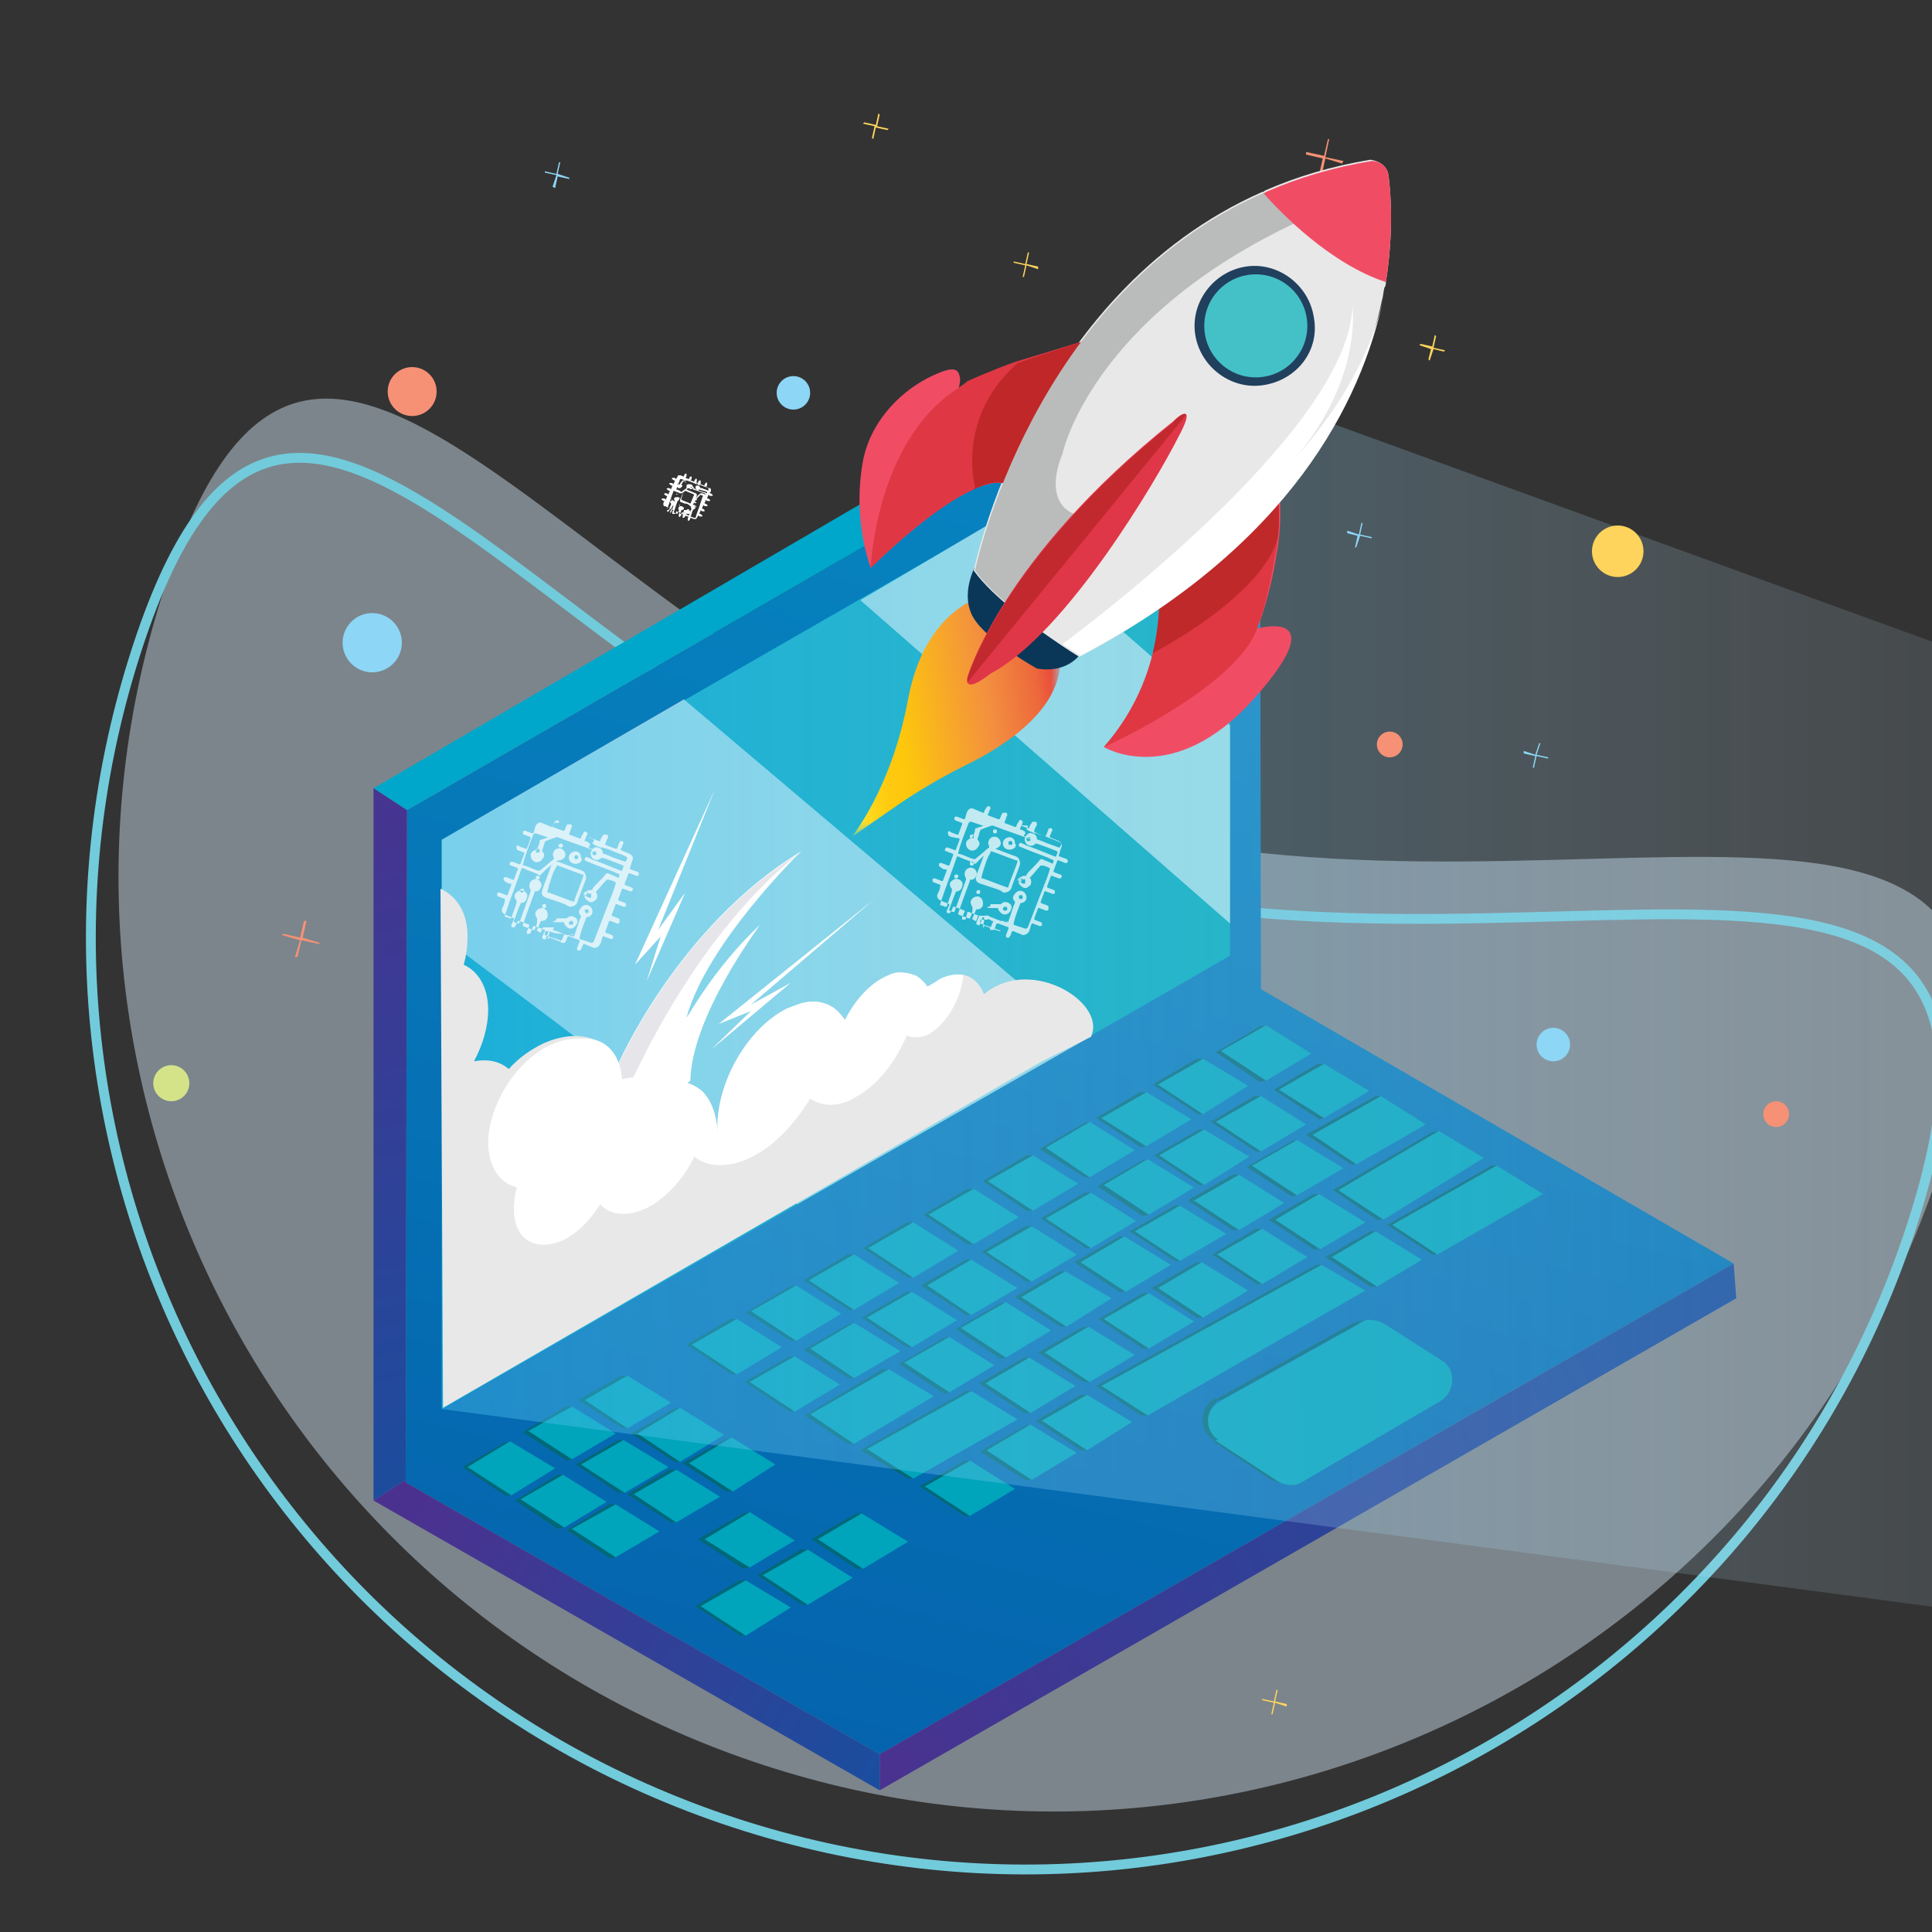 <svg xmlns="http://www.w3.org/2000/svg" xmlns:xlink="http://www.w3.org/1999/xlink" viewBox="0 0 150 150" enable-background="new 0 0 150 150" xml:space="preserve"><rect x="0" y="0" width="150" height="150" fill="#333333" stroke="none"/><path opacity=".46" fill="#D0E5F4" d="M150.9 89.8C139 128 98.3 149.3 60.1 137.3S.6 84.7 12.5 46.5 43.6 51 81.8 63s81-11.4 69.1 26.8z"/><path fill="none" stroke="#71CBDB" stroke-width=".764" stroke-miterlimit="10" d="M148.7 94.3c-11.9 38.2-52.6 59.5-90.8 47.5S-1.6 89.3 10.4 51.1s31 4.5 69.2 16.4 81-11.4 69.1 26.8z"/><linearGradient id="a" gradientUnits="userSpaceOnUse" x1="102.653" y1="3.656" x2="62.669" y2="160.765"><stop offset="0" style="stop-color:#0689c3"/><stop offset=".178" style="stop-color:#0785c1"/><stop offset=".454" style="stop-color:#0679b9"/><stop offset=".791" style="stop-color:#0567af"/><stop offset="1" style="stop-color:#035aa8"/></linearGradient><path fill="url(#a)" d="m31.6 62.9 66.2-38.2.1 52.1 36.7 21.3-66.3 38.1-36.8-21.1z"/><linearGradient id="b" gradientUnits="userSpaceOnUse" x1="34.341" y1="69.735" x2="95.475" y2="69.735"><stop offset="0" style="stop-color:#00a5ca"/><stop offset="1" style="stop-color:#00abb9"/></linearGradient><path fill="url(#b)" d="M34.3 65.2 95.5 30v44.2l-61.2 35.2z"/><path fill="#00A7CA" d="m97.8 24.7-3-1.9L29 61.2l2.6 1.7z"/><linearGradient id="c" gradientUnits="userSpaceOnUse" x1="65.516" y1="135.026" x2="128.099" y2="106.342"><stop offset="0" style="stop-color:#4b318f"/><stop offset="1" style="stop-color:#184f9f"/></linearGradient><path fill="url(#c)" d="m134.6 98.1.2 2.7L68.3 139v-2.8z"/><linearGradient id="d" gradientUnits="userSpaceOnUse" x1="22.947" y1="57.505" x2="37.144" y2="119.799"><stop offset="0" style="stop-color:#4b318f"/><stop offset="1" style="stop-color:#184f9f"/></linearGradient><path fill="url(#d)" d="M31.6 62.9 29 61.2v55.3l2.5-1.6z"/><linearGradient id="e" gradientUnits="userSpaceOnUse" x1="32.225" y1="116.646" x2="70.325" y2="139.1"><stop offset="0" style="stop-color:#4b318f"/><stop offset="1" style="stop-color:#184f9f"/></linearGradient><path fill="url(#e)" d="M31.5 115.1v-.2l-2.5 1.6L68.3 139v-2.8z"/><path opacity=".61" fill="#FFF" d="m53.1 54.3 31.2 26.4-22.4 12.8-27.6-20.8v-7.5zM66.8 46.6l10.5-6.2 18.2 15.9v15.4z"/><path fill="#006877" d="M111.6 97.4h-.4l-3.5-2.3h.4zM108.1 95.1h-.4l8.1-4.6h.4z"/><path fill="#00A4BB" d="m116.2 90.5 3.6 2.2-8.2 4.7-3.5-2.3z"/><defs><path id="f" enable-background="new" d="M105.9 102.5h.4c-.3 0-.5.1-.8.2h-.4c.3-.1.5-.2.8-.2z"/></defs><clipPath id="g"><use xlink:href="#f" overflow="visible"/></clipPath><g clip-path="url(#g)"><path fill="#006B7A" d="M105.6 102.7h-.4c.2-.1.5-.2.8-.2h.4c-.3 0-.6 0-.8.2"/></g><path fill="#00A4BB" d="m111.7 87.8 3.5 2.1-7.8 4.8-3.5-2.3z"/><path fill="#006877" d="M107.4 94.7h-.5l-3.4-2.3h.4zM103.9 92.4h-.4l7.7-4.5.5-.1zM103.4 97.6h-.5l3.5-2h.4z"/><path fill="#00A4BB" d="m106.8 95.6 3.6 2.2-3.5 2.1-3.5-2.3z"/><path fill="#006877" d="M106.9 99.9h-.5l-3.5-2.3h.5z"/><path fill="#00A4BB" d="m107.2 85.1 3.5 2.2-5.4 3.1-3.4-2.3z"/><path fill="#006877" d="M105.3 90.4h-.4l-3.5-2.3h.5zM101.9 88.1h-.5l5.4-3h.4zM102.8 86.8l-.4.1-3.5-2.3h.4zM99.3 84.6h-.4l3.4-2h.5z"/><path fill="#00A4BB" d="m102.8 82.6 3.5 2.1-3.5 2.1-3.5-2.2z"/><defs><path id="h" enable-background="new" d="M100.3 115.2h-.5.5z"/></defs><clipPath id="i"><use xlink:href="#h" overflow="visible"/></clipPath><g clip-path="url(#i)"><path fill="#006B7A" d="M100.3 115.2h-.5.5"/></g><path fill="#00A4BB" d="m102.4 92.7 3.6 2.2-3.5 2.1-3.5-2.3z"/><path fill="#006877" d="M99 94.7h-.5l3.5-2h.4zM102.5 97h-.5l-3.5-2.3h.5z"/><defs><path id="j" enable-background="new" d="M100.2 115.2h-.4c-.3 0-.7-.1-1-.3h.4c.3.2.6.3 1 .3z"/></defs><clipPath id="k"><use xlink:href="#j" overflow="visible"/></clipPath><g clip-path="url(#k)"><path fill="#006B7A" d="M100.2 115.2h-.4c-.3 0-.7-.1-1-.3h.4c.3.2.6.3 1 .3"/></g><path fill="#006877" d="m100.7 92.8-.4.1-3.5-2.3.4-.1z"/><path fill="#00A4BB" d="m100.7 88.5 3.6 2.2-3.6 2.1-3.5-2.3z"/><path fill="#006877" d="m97.2 90.5-.4.1 3.5-2 .4-.1zM94.8 81.6l-.4.1 3.4-2 .5-.1zM98.3 83.9l-.5.1-3.4-2.3.4-.1z"/><path fill="#00A4BB" d="m98.3 79.6 3.5 2.2-3.5 2.1-3.5-2.3z"/><path fill="#006877" d="M94.4 87.1H94l3.4-2h.5z"/><path fill="#00A4BB" d="m97.9 85.1 3.5 2.2-3.5 2.1-3.5-2.3z"/><path fill="#006877" d="M97.9 89.4h-.4L94 87.1h.4zM94.5 97.4h-.4l3.4-2h.5z"/><path fill="#00A4BB" d="m98 95.4 3.5 2.2-3.5 2.1-3.5-2.3z"/><path fill="#006877" d="M98 99.7h-.4l-3.5-2.3h.4zM94.8 108.7h-.5l10.8-6h.5zM99.2 114.9h-.5l-4.5-3 .4-.1zM96.2 95.5h-.5l-3.5-2.3h.5z"/><path fill="#00A4BB" d="m96.2 91.2 3.5 2.2-3.5 2.1-3.5-2.3z"/><path fill="#006877" d="M92.7 93.2h-.5l3.5-2h.5z"/><path fill="#00A4BB" d="M106.5 102.5c.3 0 .7.1 1 .3l4.4 2.8c1.2.7 1.1 2.5-.1 3.2l-10.6 6.2c-.3.2-.6.3-1 .3-.3 0-.7-.1-1-.3l-4.6-3c-1.2-.8-1.1-2.5.1-3.2l10.8-6c.4-.3.7-.4 1-.3z"/><defs><path id="l" enable-background="new" d="M94.6 111.8h-.4c-1.2-.8-1.1-2.5.1-3.2h.4c-1.2.8-1.2 2.5-.1 3.2z"/></defs><clipPath id="m"><use xlink:href="#l" overflow="visible"/></clipPath><g clip-path="url(#m)"><path fill="#006B7A" d="M94.6 111.8h-.4c-1.2-.8-1.1-2.5.1-3.2h.4c-1.2.8-1.2 2.5-.1 3.2"/></g><path fill="#006877" d="M93.4 86.5H93l-3.5-2.3h.4z"/><path fill="#00A4BB" d="m93.4 82.2 3.5 2.1-3.5 2.2-3.5-2.3z"/><path fill="#006877" d="M89.9 84.2h-.4l3.4-2h.5zM90 89.7h-.4l3.5-2h.4zM93.5 92h-.4l-3.5-2.3h.4z"/><path fill="#00A4BB" d="m93.5 87.7 3.5 2.1-3.5 2.2-3.5-2.3zM93.3 98l3.6 2.2-3.5 2.1-3.5-2.3z"/><path fill="#006877" d="M89.9 100h-.5l3.5-2h.4zM93.4 102.3h-.5l-3.5-2.3h.5z"/><path fill="#00A4BB" d="m91.6 93.6 3.6 2.2-3.6 2.1-3.5-2.3z"/><path fill="#006877" d="M88.1 95.6h-.4l3.5-2h.4zM91.6 97.9h-.4l-3.5-2.3h.4zM89 89l-.4.1-3.5-2.3h.4z"/><path fill="#00A4BB" d="m89 84.8 3.5 2.1L89 89l-3.5-2.2z"/><path fill="#006877" d="M85.5 86.8h-.4l3.4-2h.5zM85.7 92l-.5.1 3.5-2 .4-.1z"/><path fill="#006877" d="m89.2 94.3-.5.1-3.5-2.3.5-.1z"/><path fill="#00A4BB" d="m89.1 90 3.6 2.2-3.5 2.1-3.5-2.3z"/><path fill="#006877" d="M89.2 104.7h-.5l-3.4-2.3h.4zM85.7 102.4h-.4l3.4-2h.5z"/><path fill="#00A4BB" d="m89.2 100.4 3.5 2.2-3.5 2.1-3.5-2.3zM102.6 98.2l3.4 2-16.9 9.7-3.6-2.3z"/><path fill="#006877" d="M89.1 109.9h-.5l-3.5-2.3h.4zM85.5 107.6h-.4l17.1-9.4h.4zM83.9 98h-.5l3.5-2h.4z"/><path fill="#006877" d="M87.4 100.3h-.5L83.4 98h.5z"/><path fill="#00A4BB" d="m87.3 96 3.6 2.2-3.5 2.1-3.5-2.3z"/><path fill="#006877" d="M84.6 91.4h-.4l-3.5-2.2.5-.1z"/><path fill="#00A4BB" d="m84.6 87.1 3.5 2.2-3.5 2.1-3.4-2.3z"/><path fill="#006877" d="m81.2 89.1-.5.1 3.5-2 .4-.1zM81.2 94.6h-.4l3.4-2h.5zM84.7 96.9h-.4l-3.5-2.3h.4z"/><path fill="#00A4BB" d="m84.7 92.6 3.5 2.2-3.5 2.1-3.5-2.3z"/><path fill="#006877" d="M84.6 107.3h-.5l-3.5-2.3h.5z"/><path fill="#00A4BB" d="m84.5 103 3.6 2.2-3.5 2.1-3.5-2.3z"/><path fill="#006877" d="M81.1 105h-.5l3.5-2h.4zM80.9 110.3h-.5l3.5-2h.5zM84.4 112.6h-.5l-3.5-2.3h.5z"/><path fill="#00A4BB" d="m84.4 108.3 3.5 2.1-3.5 2.2-3.5-2.3z"/><path fill="#006877" d="M82.8 103h-.5l-3.5-2.3h.5z"/><path fill="#00A4BB" d="m82.7 98.7 3.6 2.1-3.5 2.2-3.5-2.3z"/><path fill="#006877" d="M79.3 100.7h-.5l3.5-2h.4zM76.7 91.7h-.4l3.4-2h.5zM80.2 94h-.5l-3.4-2.3h.4z"/><path fill="#00A4BB" d="m80.2 89.7 3.5 2.2-3.5 2.1-3.5-2.3z"/><path fill="#006877" d="M80.1 99.5h-.4l-3.5-2.3h.4z"/><path fill="#00A4BB" d="m80.1 95.2 3.5 2.2-3.5 2.1-3.5-2.3z"/><path fill="#006877" d="M76.6 97.2h-.4l3.4-2h.5z"/><path fill="#00A4BB" d="m79.9 105.4 3.6 2.2-3.5 2.1-3.5-2.3z"/><path fill="#006877" d="M76.5 107.4H76l3.5-2h.4zM80 109.7h-.5l-3.5-2.3h.5zM80.1 114.9h-.5l-3.5-2.2.5-.1zM76.6 112.6l-.5.1 3.5-2 .4-.1z"/><path fill="#00A4BB" d="m80 110.6 3.6 2.2-3.5 2.1-3.5-2.3z"/><path fill="#006877" d="m74.6 103.1-.4.1 3.4-2 .5-.1zM78.1 105.4l-.4.1-3.5-2.3.4-.1z"/><path fill="#00A4BB" d="m78.1 101.1 3.5 2.2-3.5 2.1-3.5-2.3z"/><path fill="#006877" d="M72.1 94.3h-.4l3.4-2h.5zM75.6 96.6h-.5l-3.4-2.3h.4z"/><path fill="#00A4BB" d="m75.6 92.3 3.5 2.2-3.5 2.1-3.5-2.3z"/><path fill="#006877" d="M75.4 102.1H75l-3.5-2.3h.5zM72 99.8h-.5l3.5-2h.4z"/><path fill="#00A4BB" d="M75.4 97.8 79 100l-3.6 2.1-3.4-2.3z"/><path fill="#006877" d="M75.3 117.7h-.4l-3.5-2.3h.4z"/><path fill="#00A4BB" d="m75.3 113.4 3.5 2.2-3.5 2.1-3.5-2.3z"/><path fill="#006877" d="M71.8 115.4h-.4l3.5-2h.4zM70.2 105.8l-.4.1 3.4-2 .5-.1z"/><path fill="#00A4BB" d="m73.7 103.8 3.5 2.2-3.5 2.1-3.5-2.3z"/><path fill="#006877" d="m73.7 108.1-.4.1-3.5-2.3.4-.1zM70.9 99.2h-.4L67 96.9h.4zM67.4 96.9H67l3.4-2h.5z"/><path fill="#00A4BB" d="m70.9 94.9 3.5 2.2-3.5 2.1-3.5-2.3z"/><path fill="#006877" d="M67.3 102.3h-.4l3.5-2h.4z"/><path fill="#00A4BB" d="m70.8 100.3 3.5 2.2-3.5 2.1-3.5-2.3z"/><path fill="#006877" d="M70.8 104.6h-.4l-3.5-2.3h.4z"/><path fill="#00A4BB" d="m75.4 108 3.6 2.2-8.1 4.6-3.6-2.3z"/><path fill="#006877" d="m67.3 112.5-.5.1L75 108h.4z"/><path fill="#006877" d="M70.9 114.8h-.4l-3.7-2.2.5-.1zM62.8 99.4h-.4l3.4-2h.5zM66.3 101.7h-.4l-3.5-2.3h.4z"/><path fill="#00A4BB" d="m66.3 97.4 3.5 2.2-3.5 2.1-3.5-2.3zM66.3 102.7l3.6 2.2-3.6 2.1-3.4-2.3z"/><path fill="#006877" d="M66.3 107h-.4l-3.5-2.2.5-.1z"/><path fill="#006877" d="m62.9 104.7-.5.1 3.5-2 .4-.1zM66.3 112.1h-.5l-3.3-2.2.4-.1z"/><path fill="#00A4BB" d="m69 106.3 3.5 2.1-6.2 3.7-3.4-2.3z"/><path fill="#006877" d="m62.9 109.8-.4.1 6-3.6h.5z"/><path fill="#00A4BB" d="m61.8 99.8 3.5 2.2-3.5 2.1-3.5-2.3z"/><path fill="#006877" d="m58.3 101.8-.4.1 3.4-2 .5-.1z"/><path fill="#006877" d="M61.8 104.1h-.4l-3.5-2.2.4-.1zM58.2 107.3h-.4l3.5-2h.4z"/><path fill="#00A4BB" d="m61.7 105.3 3.5 2.2-3.5 2.1-3.5-2.3z"/><path fill="#006877" d="M61.7 109.6h-.4l-3.5-2.3h.4zM57.2 106.7h-.4l-3.5-2.3h.4z"/><path fill="#00A4BB" d="m57.2 102.4 3.5 2.2-3.5 2.1-3.5-2.3z"/><path fill="#006877" d="M53.7 104.4h-.4l3.4-2h.5zM67 121.8h-.5l-3.5-2.3h.5zM63.5 119.5H63l3.5-2h.4z"/><path fill="#00A4BB" d="m66.9 117.5 3.6 2.2-3.5 2.1-3.5-2.3zM62.7 120.3l3.5 2.2-3.5 2.1-3.5-2.3z"/><path fill="#006877" d="M62.7 124.6h-.4l-3.5-2.3h.4zM59.2 122.3h-.4l3.4-2h.5zM58.2 121.7l-.5.1-3.5-2.3h.5z"/><path fill="#00A4BB" d="m58.2 117.4 3.5 2.2-3.5 2.1-3.5-2.2z"/><path fill="#006877" d="M54.7 119.5h-.5l3.5-2 .5-.1zM54.4 124.7H54l3.4-2h.5zM57.9 127h-.4l-3.5-2.3h.4z"/><path fill="#00A4BB" d="m57.9 122.7 3.5 2.1-3.5 2.2-3.5-2.3z"/><path fill="#006877" d="M53.5 113.6H53l3.4-1.9.4-.1zM56.9 115.8h-.5l-3.4-2.2h.5z"/><path fill="#00A4BB" d="m56.8 111.6 3.4 2.1-3.3 2.1-3.4-2.2z"/><path fill="#006877" d="M49.5 111.3H49l3.3-1.9.5-.1zM52.8 113.5h-.4l-3.4-2.2h.5z"/><path fill="#00A4BB" d="m52.8 109.3 3.4 2.1-3.4 2.1-3.3-2.2z"/><path fill="#006877" d="M52.5 118.2h-.4l-3.4-2.2h.5z"/><path fill="#00A4BB" d="m52.5 114.1 3.4 2.1-3.4 2-3.3-2.2z"/><path fill="#006877" d="M49.2 116h-.5l3.3-1.9h.5z"/><path fill="#00A4BB" d="m48.7 106.8 3.4 2.1-3.4 2-3.3-2.2z"/><path fill="#006877" d="M48.7 110.9h-.4l-3.4-2.2h.5zM45.4 108.7h-.5l3.3-1.9h.5zM48.5 115.9H48l-3.3-2.2h.4z"/><path fill="#00A4BB" d="m48.4 111.8 3.5 2.1-3.4 2-3.4-2.2z"/><path fill="#006877" d="M45.1 113.7h-.4l3.3-1.9h.4zM44.4 118.7l-.4.1 3.3-2h.5z"/><path fill="#006877" d="m47.8 120.9-.4.1-3.4-2.2.4-.1z"/><path fill="#00A4BB" d="m47.8 116.8 3.4 2.1-3.4 2-3.4-2.2zM44.4 109.2l3.4 2.1-3.4 2-3.4-2.2z"/><path fill="#006877" d="m44.4 113.3-.4.1-3.4-2.2.4-.1z"/><path fill="#006877" d="m41 111.1-.4.1 3.3-2h.5z"/><path fill="#00A4BB" d="m43.7 114.5 3.4 2.1-3.3 2-3.4-2.2z"/><path fill="#006877" d="m43.8 118.6-.5.1-3.3-2.2.4-.1z"/><path fill="#006877" d="m40.4 116.4-.4.1 3.3-2h.4zM36.3 113.9h-.4l3.3-1.9.4-.1z"/><path fill="#006877" d="M39.7 116.1h-.5l-3.3-2.2h.4z"/><path fill="#00A4BB" d="m39.6 111.9 3.5 2.1-3.4 2.1-3.4-2.2z"/><linearGradient id="n" gradientUnits="userSpaceOnUse" x1="34.305" y1="80.736" x2="200.191" y2="80.736"><stop offset="0" style="stop-color:#45beed"/><stop offset=".446" style="stop-color:#9ed6f4;stop-opacity:.554"/><stop offset="1" style="stop-color:#fff;stop-opacity:0"/></linearGradient><path opacity=".42" fill="url(#n)" d="m95.5 30 91.6 33.3 13.1 68.1-165.9-22V65.2z"/><circle fill="#FFD45C" cx="125.6" cy="42.8" r="2"/><circle fill="#F69175" cx="32" cy="30.4" r="1.9"/><circle fill="#F69175" cx="107.9" cy="57.8" r="1"/><circle fill="#F69175" cx="137.9" cy="86.5" r="1"/><circle fill="#8DD6F5" cx="28.9" cy="49.9" r="2.3"/><circle fill="#8DD6F5" cx="120.6" cy="81.1" r="1.3"/><circle fill="#8DD6F5" cx="61.6" cy="30.5" r="1.3"/><circle fill="#D4E388" cx="13.3" cy="84.1" r="1.4"/><path fill="#F69175" d="m104.3 12.5-1.4-.3.3-1.4h-.1l-.3 1.3-1.4-.3v.2l1.3.3-.3 1.3.2.1.3-1.4 1.3.4zM24.8 73.2l-1.3-.4.3-1.3h-.2l-.3 1.3-1.3-.3-.1.1 1.4.4-.4 1.3h.2l.3-1.3 1.4.3z"/><path fill="#8DD6F5" d="m106.5 41.7-.9-.2.2-.9h-.1l-.2.9-.9-.3v.2l.8.2-.2.9h.1l.3-.9.9.2zM120.2 58.8l-.9-.2.3-.9h-.1l-.3.9-.9-.3v.2l.9.2-.2.9h.1l.2-.9.9.2zM44.2 13.8l-.9-.3.2-.9h-.1l-.2.9-.9-.2v.1l.9.2-.3.9.2.1.2-.9.9.2z"/><path fill="#FFD45C" d="m69 10-.9-.2.2-.9-.1-.1-.2.9-.9-.2-.1.1.9.2-.2.9.1.1.2-.9.9.2zM112.2 27.2l-.9-.2.2-.9-.1-.1-.2.9-.9-.2-.1.1.9.3-.2.8.1.1.3-.9.8.2zM80.6 20.7l-.9-.2.2-.9h-.1l-.2.9-.9-.2v.1l.9.2-.2.9h.1l.2-.9.9.3zM99.9 132.3l-.9-.2.2-.9h-.1l-.2.9-.9-.2v.1l.9.2-.2.9h.1l.2-.9.9.3z"/><path fill="#E9E8E8" d="M84.7 80.5c1.2-2.5-4-5.9-7.6-3.8-.2.1-.5.3-.7.5-.3-.8-.9-1.4-1.6-1.5-.5-.1-1.1 0-1.8.3-.3.2-.6.4-1 .6-.2-.3-.5-.6-.8-.8-.4-.2-.9-.3-1.4-.3-.4 0-.8.2-1.2.4-1.2.6-2.3 1.9-3 3.3-.4-.6-.9-1.1-1.6-1.3-.6-.2-1.3-.2-2.1.1-.3.1-.5.2-.8.3-3 1.5-5.4 5.6-5.4 9.2v.7-.1c0-1.5-.5-2.7-1.2-3.4-.5-.4-1.1-.7-1.7-.7-.8-.1-1.8 0-2.8.5-.6.3-1.1.7-1.6 1.1v-.7c0-.3 0-.7-.1-1-.3-1.7-1.2-2.9-2.5-3.3-1-.3-2.2-.2-3.6.4-1 .5-1.9 1.1-2.7 2-.7-.6-1.6-.8-2.7-.6.7-1.3 1.1-2.7 1.1-4 0-1.8-.8-3-1.9-3.5.2-.7.3-1.4.3-2.2 0-1.8-.8-3.1-2.1-3.7l.2 40.3 46.5-26.9 3.8-1.9z"/><path fill="#FFF" d="M47.6 84.1c0 2.9-2.1 6.3-4.7 7.6-2.7 1.4-4.9.1-5-2.9 0-3 2.2-6.5 4.9-7.7 2.7-1.2 4.8.1 4.8 3z"/><path fill="#FFF" d="M59 71.8c-.1.2-5.3 7.1-5.4 12.1l-3.3 2.7-2.2-.6-1.7-.3 1.5-2.9s4.7-10.9 14.3-16.7c-.1.1-7.3 7.1-8.9 12.9.1 0 2-3.7 5.7-7.2z"/><path fill="#E6E5EA" d="M62.3 66.1c-.3.2-7.9 5.4-14.2 19.9l-1.7-.3 1.5-2.9c.1 0 4.7-10.9 14.4-16.7z"/><path fill="#FFF" d="m55.8 79.5 12.1-9.7-9.6 8.2 3.1-1.7-6.2 5.2 3.1-3zM49.3 74.9l6.2-13.6-4.4 10.9 2.1-2.9-3 6.9 1.1-3.5z"/><path fill="#FFF" d="M73 76c-.3.2-.6.4-1 .6-.2-.3-.5-.6-.8-.8-.4-.2-.9-.3-1.4-.3-.4 0-.8.2-1.2.4-1.2.6-2.3 1.9-3 3.3-.4-.6-.9-1.1-1.6-1.3-.6-.2-1.3-.2-2.1.1-.3.1-.5.2-.8.3-3 1.5-5.4 5.6-5.4 9.2v.7-.1c0-1.5-.5-2.7-1.2-3.4-.5-.4-1.1-.7-1.7-.7-.7-.1-1.4 0-2.2.3-.5-.6-1.3-.8-2.3-.5-.2-2.7-2.2-3.9-4.7-2.7-2.7 1.3-4.9 4.7-4.9 7.7 0 1.5.6 2.6 1.5 3.1-.2.7-.3 1.3-.3 2 0 2.4 1.8 3.4 4 2.3 1.1-.6 2-1.6 2.7-2.7.8.9 2.2 1 3.8.2 1.4-.8 2.7-2.2 3.5-3.9 1.1.9 2.9.9 4.7-.1 1.7-.9 3.2-2.6 4.3-4.4.9.6 2.2.7 3.5-.1 1.7-.9 3.1-2.7 4-4.8.5.2 1.1.2 1.7-.1 1.4-.8 2.5-2.7 2.7-4.6-.6-.1-1.2 0-1.8.3z"/><defs><filter id="o" filterUnits="userSpaceOnUse" x="66.1" y="46.3" width="16.2" height="18.7"><feColorMatrix values="1 0 0 0 0 0 1 0 0 0 0 0 1 0 0 0 0 0 1 0"/></filter></defs><mask maskUnits="userSpaceOnUse" x="66.1" y="46.3" width="16.2" height="18.7" id="q"><g filter="url(#o)"><linearGradient id="p" gradientUnits="userSpaceOnUse" x1="87.922" y1="41.758" x2="63.493" y2="69.851"><stop offset=".35" style="stop-color:#fff33b"/><stop offset=".383" style="stop-color:#ffe029"/><stop offset=".422" style="stop-color:#ffd217"/><stop offset=".463" style="stop-color:#fec90e"/><stop offset=".506" style="stop-color:#fdc70c"/><stop offset=".538" style="stop-color:#f6a128"/><stop offset=".574" style="stop-color:#f07c34"/><stop offset=".605" style="stop-color:#ec5e38"/><stop offset=".63" style="stop-color:#ea4739"/><stop offset=".646" style="stop-color:#e93e3a"/><stop offset=".674" style="stop-color:#c95546"/><stop offset=".734" style="stop-color:#8a5b50"/><stop offset=".783" style="stop-color:#5b4b47"/><stop offset=".818" style="stop-color:#2e2b2b"/><stop offset=".837" style="stop-color:#000"/></linearGradient><path fill="url(#p)" d="M62.1 43.5h27.1v24.9H62.1z"/></g></mask><linearGradient id="r" gradientUnits="userSpaceOnUse" x1="258.037" y1="-281.06" x2="275.983" y2="-281.06" gradientTransform="rotate(-8.378 2466.578 1206.518)"><stop offset="0" style="stop-color:#fff33b"/><stop offset=".059" style="stop-color:#ffe029"/><stop offset=".13" style="stop-color:#ffd217"/><stop offset=".203" style="stop-color:#fec90e"/><stop offset=".281" style="stop-color:#fdc70c"/><stop offset=".668" style="stop-color:#f3903f"/><stop offset=".888" style="stop-color:#ed683c"/><stop offset="1" style="stop-color:#e93e3a"/></linearGradient><path mask="url(#q)" fill="url(#r)" d="M76.3 46.3s-4.5 1-5.8 8S66.1 65 66.1 65l3.6-2.5c1.6-1.1 3.3-2.1 5.1-3 2.7-1.3 7.2-4 7.5-7.8l-3-3.5-3-1.9z"/><path fill="#0A3758" d="M84.2 50.3 75.7 44s-1.2 2.2-.1 4c1.1 1.8 4.9 3.9 4.9 3.9s2.5.6 3.7-1.6z"/><path fill="#F04D65" d="M97.6 48.8s0 .1 0 0c0 0 6.1-1.7-.2 5.4-6.3 7.1-11.7 3.8-11.7 3.8 4.7-5.3 4.4-11.6 4.4-11.6L99 38l.3-.3c.1.7.1 1.5.1 2.2 0 1.1-.1 2.2-.3 3.2-.5 3.2-1.4 5.5-1.5 5.7z"/><path fill="#DF3843" d="M99.3 39.9c0 .5 0 1.2-.1 1.9 0 .4-.1.9-.2 1.3-.3 1.8-.7 3.8-1.4 5.7C96 53.3 86 57.9 85.7 58c2.2-2.5 3.3-5.2 3.8-7.3.6-2.5.5-4.3.5-4.3l8.9-8.4c0 .1.1.1.1.2.2.3.3.9.3 1.7z"/><path fill="#BF292A" d="M99.3 39.9c0 .5 0 1.2-.1 1.9-1.2 4.2-8.3 8.2-9.7 8.9.6-2.5.5-4.3.5-4.3l8.9-8.4c0 .1.1.1.1.2.2.3.3.9.3 1.7z"/><path fill="#E9E8E8" d="M107.8 13.6c.2 1.5.4 4.5-.2 8.3 0 .1 0 .3-.1.4-.1.3-.1.7-.2 1-1.7 8-7.2 19.1-23.5 27.7 0 0-.5-.3-1.4-.9-1-.7-2.4-1.6-3.8-2.8-1.1-.9-2.2-1.9-3-3 0 0 4.3-21.4 22.4-29.4.1 0 .1 0 .2-.1 2.5-1.1 5.2-1.9 8.2-2.4.7.1 1.3.5 1.4 1.2z"/><path fill="#F04D65" d="m84.8 26.3-6.6 11.3c-3-1.1-10.3 6.2-10.6 6.5-.9-2.6-1.1-5.6-.6-8.3.6-3.2 3.2-5.9 6.3-7 .6-.2 1.1-.2 1.2.4.1.2 0 .8-.1 1 .1-.2.4-.3.8-.6 2.6-1.3 9.6-3.3 9.6-3.3z"/><path fill="#DF3844" d="m84.8 26.3-6.6 11.3c-.7-.3-1.6-.1-2.6.4-3.4 1.5-7.8 5.9-8 6.1 0-.1.4-9.8 6.7-13.9.3-.2.6-.4.8-.6.9-.4 2.3-1 3.7-1.5l6-1.8z"/><path fill="#C02728" d="m84.8 26.3-6.6 11.3c-.7-.3-1.6-.1-2.6.4l.1-.2s-1.5-5.4 3.3-9.6c2.8-1 5.8-1.9 5.8-1.9z"/><path fill="#BABCBB" d="M82.5 35.2c-1.6 4 .9 4.7.9 4.7L79.7 47l-1 .3c-1.1-.9-2.2-1.9-3-3 0 0 4.4-21.6 22.6-29.4 1 1.1 2.5 2.3 2.5 2.3-16.1 7.5-18.3 18-18.3 18z"/><path fill="#DF3747" d="M91.5 33.9c-1.6 3.2-8.7 15.3-14.6 18.4 0 0-1.7 1.4-1.8.6v-.3s2.6-9.2 16-19.9c0 0 .8-.8 1-.5.1.1 0 .6-.6 1.7z"/><path fill="#F04D65" d="M107.8 13.6c.2 1.5.4 4.5-.2 8.3-4.3-1.4-8.2-5.4-9.5-6.9.1 0 .1 0 .2-.1 2.5-1.1 5.2-1.9 8.2-2.4.6 0 1.2.4 1.3 1.1z"/><path fill="#21405E" d="M98.1 29.9c-2.5.4-4.9-1.4-5.3-3.9-.4-2.5 1.4-4.9 3.9-5.3 2.5-.4 4.9 1.4 5.3 3.9.5 2.6-1.3 4.9-3.9 5.3z"/><circle fill="#44C1C7" cx="97.5" cy="25.3" r="4"/><path fill="#FFF" d="M107.4 23.2c-1.7 8-7.2 19.1-23.5 27.7 0 0-.5-.3-1.4-.9 3.5-2.6 22.2-17 22.5-26.2 0 0 .8 5.6-4.4 11.7 2.2-2.4 5.6-6.9 6.8-12.3z"/><path fill="#C1292E" d="M92.1 32.2 75.1 53v-.3s2.6-9.2 16-19.9c0-.1.8-.9 1-.6z"/><g opacity=".72" fill="#FFF"><path d="M42.6 72.3c-.1.2-.1.3-.2.5 0 .1-.1.2-.2.1-.1 0-.1-.1-.1-.2.1-.1.1-.3.2-.4v-.1c-.3-.1-.5-.2-.8-.3h-.1c-.1.2-.1.3-.2.5 0 .1-.1.1-.2.1s-.1 0-.1-.1v-.1c.1-.1.1-.3.2-.4v-.1c-.3-.1-.5-.2-.8-.3h-.1c-.1.2-.1.3-.2.4 0 .1-.1.1-.2.1s-.1-.1-.1-.2c.1-.1.1-.3.2-.4v-.1c-.2-.1-.5-.2-.7-.3-.2-.1-.3-.3-.2-.5.1-.2.2-.4.2-.6v-.1c-.2-.1-.3-.1-.5-.2-.1 0-.1-.1-.1-.2s.1-.1.2-.1c.2.1.3.1.5.2h.1c.1-.3.2-.5.3-.8 0-.1 0-.1-.1-.1-.2 0-.3-.1-.4-.2-.1 0-.1-.1-.1-.2s.1-.1.2-.1c.2.1.3.1.5.2h.1c.1-.3.2-.5.3-.8v-.1c-.2-.1-.3-.1-.5-.2-.1 0-.2-.1-.1-.2 0-.1.1-.1.2-.1.2.1.3.1.5.2h.1c.1-.3.2-.5.3-.8v-.1c-.2-.1-.3-.1-.5-.2-.1 0-.1-.2-.1-.3.1-.1.1-.1.2 0 .2.1.3.1.5.2h.1c.1-.3.2-.5.3-.8V65c-.2-.1-.3-.1-.5-.2-.1 0-.1-.1-.1-.2s.1-.1.2-.1c.2.1.3.1.5.2h.1c.1-.2.1-.4.2-.6.1-.2.3-.3.5-.2.2.1.5.2.7.3h.1c0-.1.1-.3.2-.4 0-.1.1-.1.2-.1s.1.1.1.2c-.4-.1-.4.1-.5.2v.1c.3.1.5.2.8.3h.1c.1-.1.1-.3.2-.4 0 0 0-.1.1-.1h.2c.1 0 .1.1.1.2-.1.2-.1.3-.2.5v.1c.3.1.5.2.8.3h.1c0-.1.1-.3.2-.4 0-.1.1-.2.2-.1.1 0 .1.1.1.2-.1.1-.1.3-.2.4v.1c.1 0 .3.1.4.2v.1c0 .1 0 .1-.1.1v.1c.1 0 .1.1.2.1s.3.1.4.2h.1-.1c-1-.4-2-.7-3-1.1h-.1c-.3.1-.6.2-.8.3 0 0-.1 0-.1.1-.1.2-.1.4-.2.6v.1c.2.2.2.4 0 .6-.1.2-.4.3-.6.2-.2-.1-.3-.3-.3-.5s.2-.4.4-.4c0 0 .1 0 .1-.1.1-.2.2-.4.2-.6 0-.1.1-.1.1-.1.1 0 .2-.1.3-.1.1 0 .2-.1.3-.1h-.1l-.9-.3c-.1 0-.1 0-.2.1-.3.8-.6 1.5-.8 2.3 0 .1 0 .1.1.1.4.1.7.3 1.1.4h.1c.4-.3.7-.6 1.1-.9v-.1c-.1-.2-.1-.3 0-.5s.4-.3.6-.2c.2.1.3.3.3.5s-.3.4-.5.4h-.1c-.1.1-.2.2-.3.2-.2.2-.4.3-.6.5l-.4.4c-.1.1-.1.1-.2 0-.4-.2-.8-.3-1.2-.5h-.1c-.4 1.2-.9 2.4-1.3 3.7 0 .1 0 .1.1.1s.2.1.3.1h.1c.1-.4.3-.8.4-1.2v-.2c-.2-.2-.2-.5 0-.6.2-.2.4-.2.6-.1.2.1.3.3.2.5 0 .2-.2.4-.4.4 0 0-.1 0-.1.1-.2.4-.3.8-.5 1.3v.1c.1 0 .2.1.3.1h.1c.3-.8.6-1.7.9-2.5v-.1c-.2-.3-.1-.7.2-.8.2-.1.4 0 .5.1.1.1.2.3.1.5s-.2.3-.4.3c-.1 0-.1 0-.1.1-.3.8-.6 1.6-.9 2.5v.1c.3.1.5.2.8.3h.1c.1-.2.2-.4.2-.7v-.2c-.1-.1-.2-.4-.1-.5.1-.2.3-.3.5-.3s.4.2.4.4c.1.3-.1.6-.4.6H42c-.1.2-.2.5-.3.7v.1c.1 0 .1 0 .2.1h.1c0-.1.1-.2.1-.3 0-.1.1-.1.2-.1h.7c0 .1 0 .1-.1.2v.1h.1H42.4c-.1 0-.1.1-.1.2v.1c.5.2 1 .3 1.4.5.1 0 .1 0 .2.1h-.1c-.4-.1-.8-.3-1.1-.4h-.1s0 .1-.1.1c.2-.6.2-.6.1-.6.1 0 .1 0 0 0zm-.7-6.2c0-.1 0-.2-.1-.2s-.2 0-.2.1 0 .2.1.2.2 0 .2-.1zm1.6-.3c.1 0 .2 0 .2-.1s0-.2-.1-.2-.2 0-.2.1c-.1.1 0 .2.1.2zm-2.8 3.4c0-.1 0-.2-.1-.2s-.2 0-.2.1 0 .2.1.2c0 0 .1 0 .2-.1zm1.4 1.1c0 .1 0 .2.1.2s.2 0 .2-.1 0-.2-.1-.2-.2 0-.2.1zm-.2-2.1c0-.1 0-.2-.1-.2s-.2 0-.2.1 0 .2.1.2c0 0 .1 0 .2-.1z"/><path d="M42.6 72.3c.1 0 .1 0 0 0h.1s0-.1.1-.1c0 0 .1-.1.1 0 .4.1.8.3 1.1.4h.2c.1.1.2.1.3.1.1 0 .1 0 .1-.1.2-.5.3-1 .5-1.4v-.1c-.2-.2-.2-.4 0-.6.1-.2.4-.3.6-.2.2.1.3.3.3.5s-.2.4-.4.4c0 0-.1 0-.1.1-.2.5-.4 1-.5 1.5v.1l.9.3c.1 0 .1 0 .2-.1.4-1 .8-2.1 1.2-3.1.2-.5.4-1 .5-1.4v-.1c-.2-.1-.4-.2-.6-.2h-.1c-.3.3-.5.6-.8.9 0 0-.1.1 0 .1.1.2.1.5-.1.6-.2.2-.4.2-.6 0-.2-.1-.2-.3-.2-.5.1-.2.2-.3.5-.3.1 0 .1 0 .1-.1.3-.4.7-.7 1-1.1.1-.1.1-.1.2-.1.2.1.5.2.7.3.1.1.1.1.2-.1v-.1c-.1-.1-.3-.1-.4-.2-.8-.3-1.6-.6-2.3-.9v-.1c0-.1.1-.1.1-.2.1.1.3.1.4.2.3.1.5.2.8.3l1.5.6h.1c0-.1.1-.2.1-.3v-.1c-.5-.2-1-.4-1.6-.6h-.1c-.2.2-.4.2-.6.1-.2-.1-.3-.4-.2-.6.1-.2.3-.4.5-.3.2 0 .4.2.4.4 0 0 0 .1.1.1s.2.1.3.1c.4.2.8.3 1.3.5h.1c0-.1 0-.1.1-.2 0-.1 0-.1-.1-.2-.4-.2-.8-.3-1.2-.5-.2-.1-.4-.1-.6-.2h-.2c-.1-.1-.3-.1-.4-.2-.1 0-.1-.1-.2-.1v-.1c.1 0 .1-.1.1-.1v-.1c-.1-.1-.3-.1-.4-.2.3.1.5.2.8.3h.1c0-.1.1-.3.2-.4 0 0 0-.1.1-.1h.2c.1 0 .1.1.1.2s0 .1-.1.2c0 .1-.1.2-.1.3v.1c.3.1.5.2.8.3h.1c.1-.2.1-.3.2-.5 0-.1.1-.1.2-.1s.1.1.1.2c-.1.1-.1.3-.2.4v.1c.2.1.5.2.7.3.2.1.3.3.2.5-.1.2-.1.4-.2.6 0 .1 0 .1.1.1.2.1.3.1.5.2.1 0 .1.1.1.2s-.1.1-.2.1c-.2-.1-.3-.1-.5-.2h-.1c-.1.3-.2.5-.3.8v.1c.2.1.3.1.5.2.1 0 .2.1.1.2 0 .1-.1.1-.2.1-.2-.1-.3-.1-.5-.2h-.1c-.1.3-.2.5-.3.8v.1c.2.1.3.1.5.2.1 0 .1.1.1.2s-.1.1-.2.1c-.2-.1-.3-.1-.5-.2h-.1c-.1.3-.2.5-.3.8v.1c.2.1.3.1.5.2 0 0 .1 0 .1.1v.2c0 .1-.1.1-.2.1-.2-.1-.3-.1-.5-.2h-.1c-.1.3-.2.5-.3.8v.1c.2.1.3.1.5.2.1 0 .1.1.1.2s-.1.1-.2.1c-.2-.1-.3-.1-.5-.2h-.1c-.1.2-.1.4-.2.6-.1.2-.3.3-.5.3-.2-.1-.5-.2-.7-.3h-.1c-.1.1-.1.3-.2.4 0 .1-.1.1-.2.1s-.1-.1-.1-.2c.1-.2.1-.3.2-.5V73c-.3-.1-.5-.2-.8-.3h-.1c-.1.1-.1.3-.2.4 0 .1-.1.1-.1.1h-.2s-.1-.1 0-.2.1-.3.2-.4c0-.1 0-.1-.1-.1-.5 0-.8-.1-1.1-.2zm2.8-2.8c0 .1 0 .1 0 0l.1.1h-.1v-.1c0 .1 0 .1.1.1h.1v-.1h-.2.2v.1c0 .1.1.1.2.1s.1 0 .1-.1v-.2c-.1-.1-.1 0-.2 0 0-.1-.1-.1-.1-.1-.1 0-.1.1-.2.1s-.1.1 0 .1c-.1-.1-.1-.2 0-.2s.1 0 .2.1l-.1.1h-.1l.1-.1h-.1c-.1 0-.1.1 0 .1zm.1 1.4c.1 0 .2 0 .2-.1s0-.2-.1-.2-.2 0-.2.1c0 0 0 .1.1.2zm.6-4.5c.1 0 .2 0 .2-.1s0-.2-.1-.2-.2 0-.2.1 0 .2.1.2zM45.3 65.1z"/><path d="M43.2 71.3H44c.2-.2.4-.2.6-.1.2.1.3.3.2.5-.1.2-.3.4-.5.4s-.4-.2-.5-.4c0-.1 0-.1-.1-.1h-.6c0-.1 0 0-.1 0 0 0-.1 0 0-.1.2 0 .2-.1.2-.2zm1.1.5c.1 0 .2 0 .2-.1s0-.2-.1-.2-.2 0-.2.1c-.1.1 0 .2.1.2zM43.2 71.6c0 .1 0 0 0 0zM45.1 66.9c-.2.2-.5.2-.7.1-.2-.1-.3-.4-.2-.6.1-.2.3-.3.5-.3s.4.2.4.4v.1c.1.1.1.1 0 .3.1-.1 0 0 0 0zm-.5-.4c0 .1 0 .2.1.2s.2 0 .2-.1 0-.2-.1-.2-.2 0-.2.1zM45.5 69.4c0 .1 0 .1 0 0 0 0-.1.1-.1 0v-.1.1c-.1 0 0-.1 0-.1s.1-.1.1 0v.1s-.1 0 0 0c0 .1 0 .1 0 0 0 .1 0 .1 0 0zm0 0c0-.1 0-.1 0 0-.1 0-.1 0 0 0z"/><path d="M45.6 69.3c-.1-.1-.1-.1-.2 0-.1 0-.1.1-.1.3v-.2c0-.1.1-.1.2-.1 0-.1.1 0 .1 0zM47.1 66.1c-.2-.1-.4-.2-.7-.2.3 0 .5.1.7.2 0-.1 0-.1 0 0z"/><path d="M45.4 69.5s.1 0 .1.1v.1h-.1v-.2c0 .1 0 .1.1.1h.1c-.1 0-.1 0-.2-.1 0 .1 0 .1 0 0zM44.3 72.5c.1 0 .2.1.3.1-.2 0-.2 0-.3-.1zM43.3 70l-.9-.3c-.3-.1-.4-.3-.3-.6.2-.6.5-1.3.7-1.9.1-.2.3-.3.5-.3.6.2 1.3.5 1.9.7.2.1.3.3.3.6-.2.6-.5 1.3-.7 1.9-.1.2-.3.3-.6.3-.3-.2-.6-.3-.9-.4zm-.5-1.8c-.1.3-.2.6-.3 1 0 .1 0 .1.1.1.6.2 1.3.5 1.9.7.1 0 .1 0 .1-.1.2-.6.5-1.3.7-1.9 0-.1 0-.1-.1-.1-.6-.2-1.3-.5-1.9-.7-.1 0-.1 0-.1.1-.2.3-.3.6-.4.9zM45.4 69.5c0-.1 0-.1 0 0 0-.1 0-.1 0 0zM45.5 69.4c-.1 0-.1 0 0 0 0-.1 0-.1 0 0z"/></g><g opacity=".72" fill="#FFF"><path d="M76.3 71.2c-.1.2-.1.3-.2.5 0 .1-.1.2-.2.1-.1 0-.1-.1-.1-.2.1-.1.1-.3.2-.4v-.1c-.3-.1-.5-.2-.8-.3h-.1c0 .2-.1.3-.1.5 0 .1-.1.1-.2.1s-.1 0-.1-.1v-.1c.1-.1.1-.3.2-.4v-.1c-.3-.1-.5-.2-.8-.3H74c-.1.2-.1.3-.2.4 0 .1-.1.1-.2.1s-.1-.1-.1-.2c.1-.1.1-.3.2-.4v-.1c-.2-.1-.5-.2-.7-.3-.2-.1-.3-.3-.2-.5.1-.2.2-.4.2-.6v-.1c-.2-.1-.3-.1-.5-.2-.1 0-.1-.1-.1-.2s.1-.1.2-.1c.2.1.3.1.5.2h.1c.1-.3.2-.5.3-.8 0-.1 0-.1-.1-.1-.2 0-.3-.1-.4-.2-.1 0-.1-.1-.1-.2s.1-.1.2-.1c.2.1.3.1.5.2h.1c.1-.3.2-.5.3-.8v-.1c-.2-.1-.3-.1-.5-.2-.1 0-.2-.1-.1-.2 0-.1.1-.1.2-.1.2.1.3.1.5.2h.1c.1-.3.2-.5.3-.8v-.1c-.5-.1-.7-.1-.8-.2-.1 0-.1-.2-.1-.3.1-.1.1-.1.2 0 .2.1.3.1.5.2h.1c.1-.3.2-.5.3-.8v-.1c-.2-.1-.3-.1-.5-.2-.1 0-.1-.1-.1-.2s.1-.1.2-.1c.2.1.3.1.5.2h.1c.1-.2.1-.4.2-.6.1-.2.3-.3.5-.2.2.1.5.2.7.3h.1c0-.1.1-.3.2-.4 0-.1.1-.1.2-.1s.1.1.1.2c-.1.1-.1.3-.2.4v.1c.3.1.5.2.8.3h.1c.1-.1.1-.3.2-.4 0 0 0-.1.1-.1h.2c.1 0 .1.1.1.2-.1.2-.1.3-.2.5v.1c.3.1.5.2.8.3h.1c0-.1.1-.3.2-.4 0-.1.1-.2.2-.1.1 0 .1.1.1.2-.1.1-.1.3-.2.4v.1c.1 0 .3.1.4.2v.1c0 .1 0 .1-.1.1v.1c.1 0 .1.1.2.1s.3.1.4.2h.1-.1c-1-.4-2-.7-3-1.1H77c-.3.1-.6.2-.8.3 0 0-.1 0-.1.1-.1.2-.1.4-.2.6v.1c.2.2.2.4 0 .6-.1.2-.4.3-.6.2-.2-.1-.3-.3-.3-.5s.2-.4.4-.4c0 0 .1 0 .1-.1.1-.2.2-.4.2-.6 0-.1.1-.1.1-.1.1 0 .2-.1.3-.1.1 0 .2-.1.3-.1h-.1l-.9-.3c-.1 0-.1 0-.2.1-.3.8-.6 1.5-.8 2.3 0 .1 0 .1.1.1.4.1.7.3 1.1.4h.1c.4-.3.7-.6 1.1-.9v-.1c-.1-.2-.1-.3 0-.5s.4-.3.6-.2c.2.1.3.3.3.5s-.3.4-.5.4h-.1c-.1.1-.2.2-.3.2-.2.2-.4.3-.6.5l-.4.4c-.1.1-.1.1-.2 0-.4-.2-.8-.3-1.2-.5h-.1c-.4 1.2-.9 2.4-1.3 3.7 0 .1 0 .1.1.1s.2.1.3.1h.1c.1-.4.3-.8.4-1.2V69c-.2-.2-.2-.5 0-.6.2-.2.4-.2.6-.1.2.1.3.3.2.5 0 .2-.2.4-.4.4 0 0-.1 0-.1.1-.2.4-.3.8-.5 1.3v.1c.1 0 .2.1.3.1h.1c.3-.8.6-1.7.9-2.5v-.1c-.2-.3-.1-.7.2-.8.2-.1.4 0 .5.1.1.1.2.3.1.5s-.2.3-.4.3c-.1 0-.1 0-.1.1-.3.8-.6 1.6-.9 2.5v.1c.3.1.5.2.8.3h.1c.1-.2.2-.4.2-.7v-.2c-.1-.1-.2-.4-.1-.5.1-.2.3-.3.5-.3s.4.2.4.4c.1.3-.1.6-.4.6h-.1c-.1.2-.2.5-.3.7v.1c.1 0 .1 0 .2.1h.1c0-.1.1-.2.1-.3 0-.1.1-.1.2-.1h.7c0 .1 0 .1-.1.2v.1h.1H76.2c-.1 0-.1.1-.1.2v.1c.5.2 1 .3 1.4.5.1 0 .1 0 .2.1h-.1c-.4-.1-.8-.3-1.1-.4h-.1s0 .1-.1.1c.2-.8.1-.8 0-.8.1 0 .1 0 0 0zm-.7-6.2c0-.1 0-.2-.1-.2s-.2 0-.2.1 0 .2.1.2.2 0 .2-.1zm1.6-.3c.1 0 .2 0 .2-.1s0-.2-.1-.2-.2 0-.2.1 0 .2.1.2zm-2.8 3.4c0-.1 0-.2-.1-.2s-.2 0-.2.1 0 .2.1.2c0 0 .1 0 .2-.1zm1.4 1.1c0 .1 0 .2.1.2s.2 0 .2-.1 0-.2-.1-.2-.2.1-.2.1zm-.2-2.1c0-.1 0-.2-.1-.2s-.2 0-.2.1 0 .2.1.2.2 0 .2-.1z"/><path d="M76.3 71.2c.1 0 .1 0 0 0h.1s0-.1.1-.1c0 0 .1-.1.1 0 .4.1.8.3 1.1.4h.2c.1.1.2.1.3.1.1 0 .1 0 .1-.1.2-.5.3-1 .5-1.4V70c-.2-.2-.2-.4 0-.6.1-.2.4-.3.6-.2.2.1.3.3.3.5s-.2.4-.4.4c0 0-.1 0-.1.1-.2.5-.4 1-.5 1.5v.1l.9.3c.1 0 .1 0 .2-.1.4-1 .8-2.1 1.2-3.1.2-.5.4-1 .5-1.4v-.1c-.2-.1-.4-.2-.6-.2h-.1c-.3.3-.5.6-.8.9 0 0-.1.1 0 .1.1.2.1.5-.1.6-.2.2-.4.2-.6 0-.2-.1-.2-.3-.2-.5.1-.2.2-.3.5-.3.1 0 .1 0 .1-.1.3-.4.7-.7 1-1.1.1-.1.1-.1.2-.1.2.1.5.2.7.3.1.1.1.1.2-.1v-.1c-.1-.1-.3-.1-.4-.2-.8-.3-1.6-.6-2.3-.9v-.1c0-.1.1-.1.1-.2.1.1.3.1.4.2.3.1.5.2.8.3l1.5.6h.1c0-.1.1-.2.1-.3v-.1c-.5-.2-1-.4-1.6-.6h-.1c-.2.2-.4.2-.6.1-.2-.1-.3-.4-.2-.6.1-.2.3-.4.5-.3.2 0 .4.2.4.4 0 0 0 .1.1.1s.2.1.3.1c.4.2.8.3 1.3.5h.1c0-.1 0-.1.1-.2 0-.1 0-.1-.1-.2-.4-.2-.8-.3-1.2-.5-.2-.1-.4-.1-.6-.2h-.2c-.1-.1-.3-.1-.4-.2-.1 0-.1-.1-.2-.1v-.1c.1 0 .1-.1.1-.1v-.1c-.5 0-.6-.1-.8-.1.3.1.5.2.8.3h.1c0-.1.1-.3.2-.4 0 0 0-.1.1-.1h.2c.1 0 .1.1.1.2s0 .1-.1.2c0 .1-.1.2-.1.3v.1c.3.1.5.2.8.3h.1c.1-.2.1-.3.2-.5 0-.1.1-.1.2-.1s.1.1.1.2c-.1.1-.1.3-.2.4v.1c.2.1.5.2.7.3.2.1.3.3.2.5-.1.2-.1.4-.2.6 0 .1 0 .1.1.1.2.1.3.1.5.2.1 0 .1.1.1.2s-.1.1-.2.1c-.2-.1-.3-.1-.5-.2h-.1c-.1.3-.2.5-.3.8v.1c.2.1.3.1.5.2.1 0 .2.1.1.2 0 .1-.1.1-.2.1-.2-.1-.3-.1-.5-.2h-.1c-.1.3-.2.5-.3.8v.1c.2.1.3.1.5.2.1 0 .1.1.1.2s-.1.1-.2.1c-.2-.1-.3-.1-.5-.2h-.1c-.1.3-.2.5-.3.8v.1c.2.1.3.1.5.2 0 0 .1 0 .1.1v.2c0 .1-.1.1-.2.1-.2-.1-.3-.1-.5-.2h-.1c-.1.3-.2.5-.3.8v.1c.2.1.3.1.5.2.1 0 .1.1.1.2s-.1.1-.2.1c-.2-.1-.3-.1-.5-.2h-.1c-.1.2-.1.4-.2.6-.1.2-.3.3-.5.3-.2-.1-.5-.2-.7-.3h-.1c-.1.1-.1.3-.2.4 0 .1-.1.1-.2.1s-.1-.1-.1-.2c.1-.2.1-.3.2-.5V72c-.3-.1-.5-.2-.8-.3h-.1c-.1.1-.1.3-.2.4 0 .1-.1.1-.1.1h-.2s-.1-.1 0-.2.1-.3.2-.4c0-.1 0-.1-.1-.1-.1-.1-.4-.2-.7-.3zm2.8-2.8c0 .1 0 .1 0 0l.1.1h-.1v-.1c0 .1 0 .1.1.1h.1v-.1c-.1.1-.2 0-.2 0h.2v.1c0 .1.1.1.2.1s.1 0 .1-.1v-.2c-.1-.1-.1 0-.2 0 0-.1-.1-.1-.1-.1-.1 0-.1.1-.2.1-.1.1-.1.1 0 .1-.1-.1-.1-.2 0-.2s.1 0 .2.1l-.1.1h-.1l.1-.1h-.1s-.1.1 0 .1zm.1 1.4c.1 0 .2 0 .2-.1s0-.2-.1-.2-.2 0-.2.1c0 0 0 .2.1.2zm.6-4.5c.1 0 .2 0 .2-.1s0-.2-.1-.2-.2 0-.2.1 0 .2.1.2zM79 64z"/><path d="M76.9 70.2H77.7c.2-.2.4-.2.6-.1.2.1.3.3.2.5-.1.3-.3.4-.5.4s-.4-.2-.5-.4c0-.1 0-.1-.1-.1h-.6c0-.1 0 0-.1 0 0 0-.1 0 0-.1.2 0 .2-.1.2-.2zm1.1.5c.1 0 .2 0 .2-.1s0-.2-.1-.2-.2 0-.2.1c-.1.1 0 .2.1.2zM76.9 70.6zM78.8 65.8c-.2.2-.5.2-.7.1-.2-.1-.3-.4-.2-.6.1-.2.3-.3.5-.3s.4.2.4.4v.1c.1.1.1.1 0 .3.1-.1.1 0 0 0zm-.5-.4c0 .1 0 .2.1.2s.2 0 .2-.1 0-.2-.1-.2-.2 0-.2.1zM79.3 68.4s-.1.1-.1 0v-.1.1c-.1 0 0-.1 0-.1s.1-.1.1 0v.1c-.1-.1-.1-.1 0 0-.1-.1-.1-.1 0 0-.1 0-.1 0 0 0-.1 0-.1 0 0 0zm-.1-.1c-.1 0-.1 0 0 0zM79.3 68.2c-.1-.1-.1-.1-.2 0-.1 0-.1.1-.1.3v-.2c0-.1.1-.1.2-.1.1-.1.1 0 .1 0zM80.8 65c-.2-.1-.4-.2-.7-.2.3 0 .5.1.7.2 0-.1 0 0 0 0z"/><path d="M79.1 68.4s.1 0 .1.1v.1h-.1v-.2c0 .1 0 .1.1.1h.1c-.1 0-.1 0-.2-.1 0 .1 0 .1 0 0zM78 71.5c.1 0 .2.1.3.1-.1-.1-.2-.1-.3-.1zM77 68.9l-.9-.3c-.3-.1-.4-.3-.3-.6.2-.6.5-1.3.7-1.9.1-.2.3-.3.5-.3.6.2 1.3.5 1.9.7.2.1.3.3.3.6-.2.6-.5 1.3-.7 1.9-.1.2-.3.3-.6.3-.2-.2-.6-.3-.9-.4zm-.5-1.8c-.1.3-.2.6-.3 1 0 .1 0 .1.1.1.6.2 1.3.5 1.9.7.1 0 .1 0 .1-.1.2-.6.5-1.3.7-1.9 0-.1 0-.1-.1-.1-.6-.2-1.3-.5-1.9-.7-.1 0-.1 0-.1.1-.2.3-.3.6-.4.9zM79.1 68.4c0-.1 0-.1 0 0 0-.1 0-.1 0 0zM79.2 68.3c-.1 0-.1 0 0 0z"/></g><g fill="#FFF"><path d="M52.9 39.9c0 .1 0 .1-.1.2 0 0 0 .1-.1 0V40c0-.1 0-.1.1-.2-.1 0-.2-.1-.3-.1 0 .1 0 .1-.1.2h-.2v-.1c0-.1 0-.1.1-.2-.1 0-.2-.1-.3-.1 0 .1 0 .1-.1.2 0 0 0 .1-.1 0v-.1c0-.1 0-.1.1-.2-.1 0-.2-.1-.3-.1-.1 0-.1-.1-.1-.2s.1-.2.1-.2c-.1 0-.1 0-.2-.1 0 0-.1 0 0-.1h.1c.1 0 .1 0 .2.1 0-.1.1-.2.1-.3-.1 0-.1 0-.2-.1 0 0-.1 0 0-.1h.1c.1 0 .1 0 .2.1 0-.1.1-.2.1-.3-.1 0-.1 0-.2-.1 0 0-.1 0 0-.1h.1c.1 0 .1 0 .2.1 0-.1.1-.2.1-.3-.1 0-.1 0-.2-.1 0 0-.1-.1 0-.1h.1c.1 0 .1 0 .2.1 0-.1.1-.2.1-.3-.1 0-.1 0-.2-.1 0 0-.1 0 0-.1h.1c.1 0 .1 0 .2.1 0-.1.1-.1.1-.2s.1-.1.2-.1.2.1.3.1c0-.1 0-.1.1-.2 0 0 0-.1.1 0v.1c0 .1 0 .1-.1.2.1 0 .2.1.3.1 0-.1 0-.1.1-.2h.1v.1c0 .1 0 .1-.1.2.1 0 .2.1.3.1 0-.1 0-.1.1-.2 0 0 0-.1.1 0v.1c0 .1 0 .1-.1.2.1 0 .1 0 .1.1h.1c.1 0 .1 0 .2.1-.4-.1-.7-.3-1.1-.4-.1 0-.2.1-.3.1 0 .1 0 .1-.1.2.1.1.1.2 0 .2 0 .1-.1.1-.2.1s-.1-.1-.1-.2.1-.1.2-.1c0-.1.1-.2.1-.2l.1-.1h.2c-.1 0-.2-.1-.3-.1h-.1c-.1.3-.2.6-.3.8.1 0 .3.1.4.2.1-.1.3-.2.4-.3v-.2c0-.1.1-.1.2-.1s.1.1.1.2-.1.1-.2.1l-.1.1-.2.2c-.1 0-.1.1-.2.1h-.1c-.2-.1-.3-.1-.5-.2-.2.5-.3.9-.5 1.4v.1h.1c.1-.1.1-.3.2-.4v-.1c-.1-.1-.1-.2 0-.2.1-.1.1-.1.2 0 .1 0 .1.1.1.2s-.1.1-.2.2c-.1.2-.1.3-.2.5h.1l.3-.9c-.1-.1-.1-.3.1-.3h.2c.1.1.1.1 0 .2 0 .1-.1.1-.1.1l-.3.9c.1 0 .2.1.3.1 0-.1.1-.2.1-.2v-.1c0-.1-.1-.1 0-.2 0-.1.1-.1.2-.1s.1.1.2.1c0 .1 0 .2-.2.2 0 .1-.1.2-.1.3h.1v-.1h.4v.1h-.2v.1c.2.1.4.1.5.2h.1c-.1-.1-.3-.1-.4-.2-.3-.2-.3-.2-.4-.1.1 0 .1 0 0 0 .1 0 .1 0 0 0zm-.2-2.3s-.1 0 0 0c-.1-.1-.1-.1-.1 0h.1c-.1.1-.1.1 0 0zm.5-.1c.1 0 .1 0 0 0 .1-.1.1-.1 0-.1v.1zm-1 1.3c0-.1 0-.1 0 0-.1-.1-.1-.1-.1 0 0-.1 0 0 .1 0zm.5.4s0 .1 0 0c.1.1.1.1.1 0h-.1c.1-.1 0 0 0 0zm-.1-.8c.1 0 0-.1 0 0-.1-.1-.1-.1-.1 0h.1z"/><path d="M52.9 39.9c.1 0 .1 0 0 0 .1 0 .1 0 0 0l.1-.1c.1.1.3.1.4.2h.1c.1-.2.1-.4.2-.5-.1-.1-.1-.2 0-.2.1-.1.1-.1.2-.1s.1.1.1.2-.1.1-.2.2c-.1.2-.1.4-.2.5.1 0 .2.1.3.1h.1c.1-.4.3-.8.4-1.2.1-.2.1-.4.2-.5-.1 0-.2-.1-.2-.1l-.3.3V39c-.1.1-.2.1-.2 0-.1 0-.1-.1-.1-.2s.1-.1.2-.1c.1-.1.2-.3.4-.4h.1c.1 0 .2.1.3.1h.1c-.1 0-.1 0-.2-.1l-.9-.3v-.1c.1 0 .1 0 .2.1.1 0 .2.1.3.1.2.1.4.1.6.2v-.1c-.2-.1-.4-.1-.6-.2-.1.1-.1.1-.2 0-.1 0-.1-.1-.1-.2s.1-.1.2-.1.1.1.2.2h.1c.2.1.3.1.5.2v-.2c-.2-.1-.3-.1-.5-.2-.1 0-.1-.1-.2-.1s-.1 0-.2-.1H54s-.1 0-.1-.1c.1 0 .2.1.3.1 0-.1 0-.1.1-.2h.1V37.6c.1 0 .2.1.3.1 0-.1 0-.1.1-.2 0 0 0-.1.1 0v.1c0 .1 0 .1-.1.2.1 0 .2.1.3.1.1 0 .1.1.1.2s-.1.1-.1.2c.1 0 .1 0 .2.1 0 0 .1 0 0 .1h-.1c-.1 0-.1 0-.2-.1 0 .1-.1.2-.1.3.1 0 .1 0 .2.1 0 0 .1 0 0 .1H55c-.1 0-.1 0-.2-.1 0 .1-.1.2-.1.3.1 0 .1 0 .2.1 0 0 .1 0 0 .1h-.1c-.1 0-.1 0-.2-.1 0 .1-.1.2-.1.3.1 0 .1 0 .2.1v.1h-.1c-.1 0-.1 0-.2-.1 0 .1-.1.2-.1.3.1 0 .1 0 .2.1 0 0 .1 0 0 .1h-.1c-.1 0-.1 0-.2-.1 0 .1-.1.2-.1.2 0 .1-.1.1-.2.1s-.2-.1-.3-.1c0 .1 0 .1-.1.2 0 0 0 .1-.1 0v-.1c0-.1 0-.1.1-.2-.1 0-.2-.1-.3-.1 0 .1 0 .1-.1.2H53v-.1c0-.1 0-.1.1-.2 0 .1-.1 0-.2 0zm1-1s.1 0 0 0c.1 0 .1 0 0 0 .1 0 .1 0 0 0 .1 0 .1 0 0 0 .1 0 .1 0 0 0 .1 0 .1 0 0 0 .1 0 .1 0 0 0 .1 0 .1 0 0 0 .1 0 .1.1.1.1h.1v-.1c0-.1 0-.1-.2 0 .1-.1.1-.1 0 0 0-.1 0-.1 0 0 0 0 0-.1 0 0 .1-.1.1-.1 0 0 .1-.1.1-.1 0 0 .1 0 .1 0 0 0 .1 0 .1 0 0 0 .1 0 .1-.1 0 0 .1-.1.1-.1 0 0 .1-.1.1-.1 0 0 .1-.1.1-.1 0 0 0-.1 0 0 0 0zm.1.5c.1-.1.1-.1 0-.1 0 0-.1 0 0 .1-.1-.1-.1 0 0 0zm.2-1.7c0 .1.1 0 0 0 .1-.1.1-.1 0-.1v.1zM53.9 37.2z"/><path d="M53.1 39.6h.2c.1-.1.2-.1.2 0 .1 0 .1.1.1.2s-.1.1-.2.1-.2-.1-.2-.1H53c.1-.1.1-.1.1-.2 0 .1 0 .1 0 0zm.4.1c.1 0 .1 0 0 0 .1-.1.1-.1 0-.1v.1zM53.1 39.7zM53.8 37.9c-.1.1-.2.1-.3 0-.1 0-.1-.1-.1-.2s.1-.1.2-.1.2.1.2.2c.1 0 .1.1 0 .1.1 0 .1 0 0 0zm-.2-.1c.1.1.1.1.1 0h-.1c.1-.1.1-.1 0 0zM54 38.9c-.1 0 0-.1 0 0-.1-.1-.1 0 0 0-.1 0-.1 0 0 0-.1 0-.1-.1 0 0 0-.1 0-.1 0 0 0-.1 0-.1 0 0 0-.1 0-.1 0 0 0-.1 0 0 0 0zm0-.1z"/><path d="M54 38.8c-.1 0-.1 0-.1.1v-.1h.1zM54.6 37.6c-.1 0-.2-.1-.2-.1s.1.1.2.1zM53.9 38.9c.1 0 .1 0 0 0 .1 0 .1 0 0 0 .1 0 .1 0 0 0 .1 0 .1 0 0 0 .1 0 .1 0 0 0 .1 0 0 0 0 0zM53.5 40h.1-.1z"/><path d="M53.2 39.1c-.1 0-.2-.1-.3-.1-.1 0-.1-.1-.1-.2.1-.2.2-.5.3-.7 0-.1.1-.1.2-.1.2.1.5.2.7.3.1 0 .1.1.1.2-.1.2-.2.5-.3.7 0 .1-.1.1-.2.1-.2-.2-.3-.2-.4-.2zm-.2-.7c0 .1-.1.2-.1.4.2.1.5.2.7.3.1-.2.2-.5.3-.7-.2-.1-.5-.2-.7-.3h-.1c0 .1-.1.2-.1.3z"/><path d="M53.9 38.9s0-.1 0 0c.1-.1 0 0 0 0zM54 38.8z"/></g></svg>